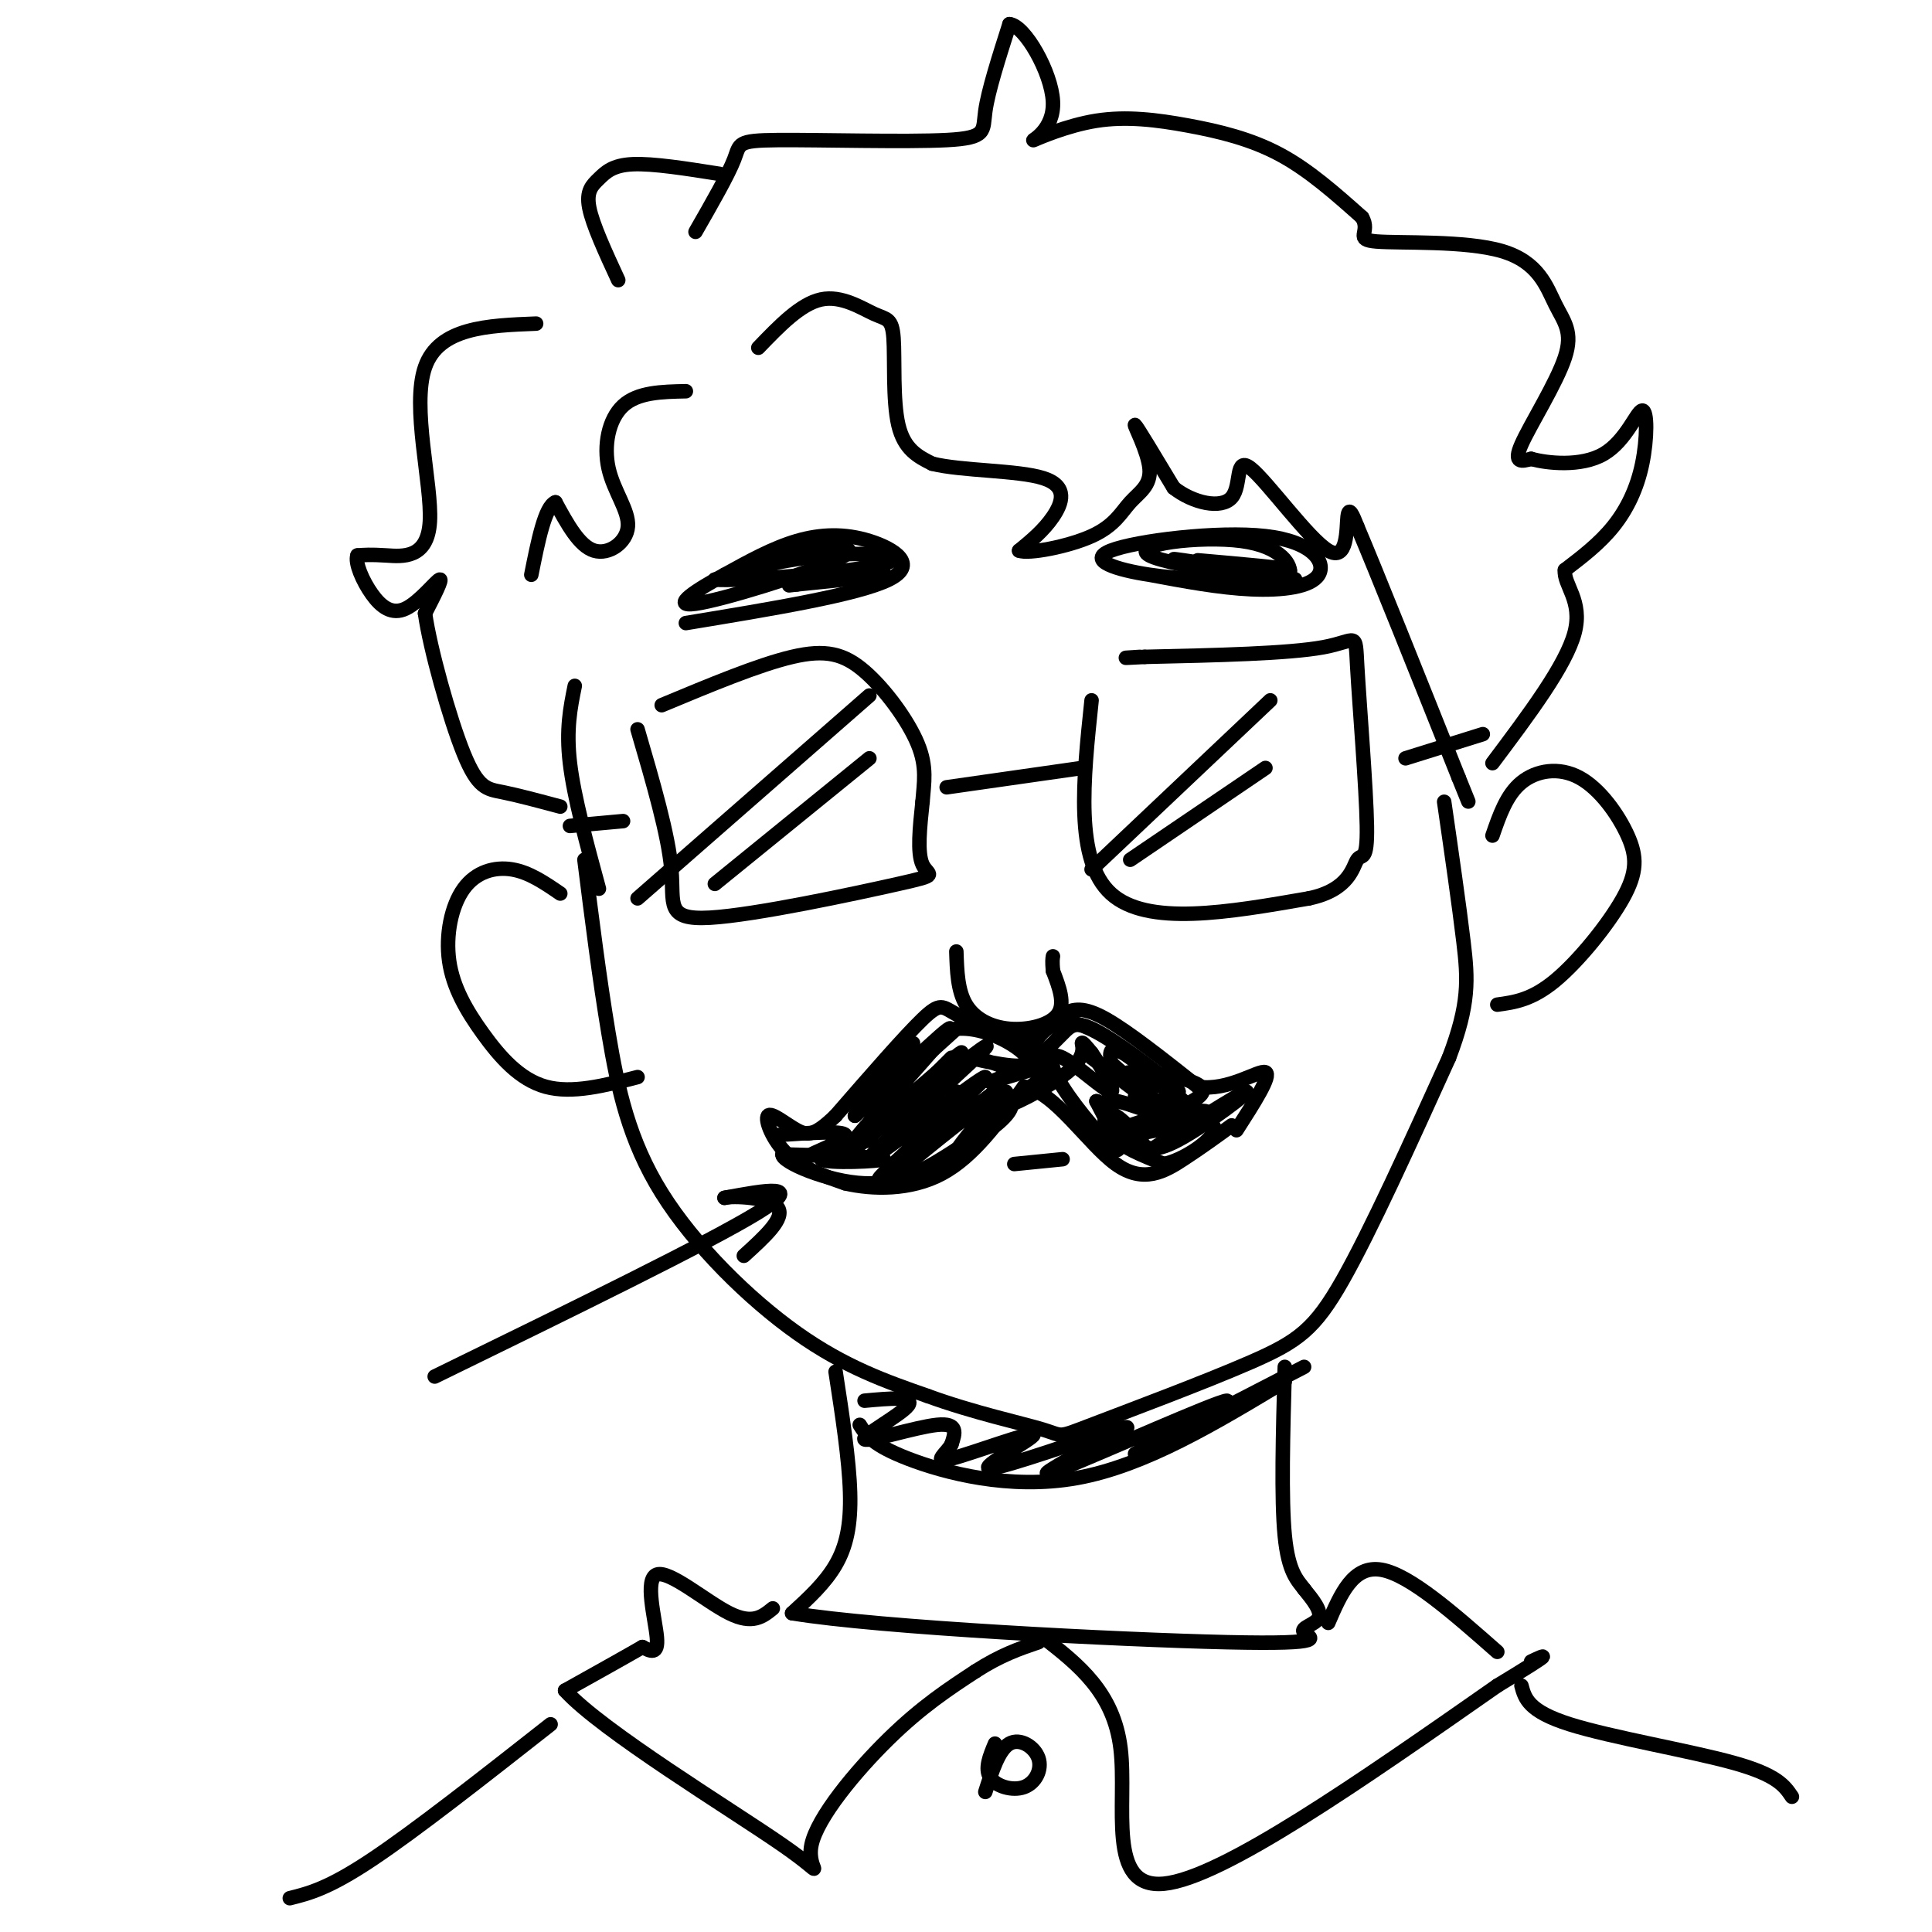 <svg viewBox='0 0 400 400' version='1.1' xmlns='http://www.w3.org/2000/svg' xmlns:xlink='http://www.w3.org/1999/xlink'><g fill='none' stroke='rgb(0,0,0)' stroke-width='3' stroke-linecap='round' stroke-linejoin='round'><path d='M121,178c1.542,12.268 3.083,24.536 5,36c1.917,11.464 4.208,22.125 11,33c6.792,10.875 18.083,21.964 28,29c9.917,7.036 18.458,10.018 27,13'/><path d='M192,289c9.479,3.479 19.678,5.678 24,7c4.322,1.322 2.767,1.767 10,-1c7.233,-2.767 23.255,-8.745 33,-13c9.745,-4.255 13.213,-6.787 19,-17c5.787,-10.213 13.894,-28.106 22,-46'/><path d='M300,219c4.267,-11.200 3.933,-16.200 3,-24c-0.933,-7.800 -2.467,-18.400 -4,-29'/><path d='M212,216c-5.533,-2.200 -11.067,-4.400 -14,-6c-2.933,-1.600 -3.267,-2.600 -7,1c-3.733,3.600 -10.867,11.800 -18,20'/><path d='M173,231c-4.207,4.064 -5.726,4.223 -8,3c-2.274,-1.223 -5.305,-3.829 -6,-3c-0.695,0.829 0.944,5.094 4,8c3.056,2.906 7.528,4.453 12,6'/><path d='M175,245c5.556,1.289 13.444,1.511 20,-2c6.556,-3.511 11.778,-10.756 17,-18'/><path d='M212,225c6.214,0.810 13.250,11.833 19,16c5.750,4.167 10.214,1.476 14,-1c3.786,-2.476 6.893,-4.738 10,-7'/><path d='M213,215c2.378,-1.911 4.756,-3.822 7,-5c2.244,-1.178 4.356,-1.622 9,1c4.644,2.622 11.822,8.311 19,14'/><path d='M248,225c6.333,0.978 12.667,-3.578 14,-3c1.333,0.578 -2.333,6.289 -6,12'/><path d='M197,219c0.000,0.000 -13.000,13.000 -13,13'/><path d='M198,226c0.000,0.000 -4.000,6.000 -4,6'/><path d='M210,241c0.000,0.000 10.000,-1.000 10,-1'/><path d='M198,197c0.131,4.048 0.262,8.095 2,11c1.738,2.905 5.083,4.667 9,5c3.917,0.333 8.405,-0.762 10,-3c1.595,-2.238 0.298,-5.619 -1,-9'/><path d='M218,201c-0.167,-2.000 -0.083,-2.500 0,-3'/><path d='M132,151c3.195,10.923 6.389,21.847 7,29c0.611,7.153 -1.362,10.536 8,10c9.362,-0.536 30.059,-4.990 39,-7c8.941,-2.010 6.126,-1.574 5,-4c-1.126,-2.426 -0.563,-7.713 0,-13'/><path d='M191,166c0.287,-3.900 1.005,-7.148 -1,-12c-2.005,-4.852 -6.732,-11.306 -11,-15c-4.268,-3.694 -8.077,-4.627 -15,-3c-6.923,1.627 -16.962,5.813 -27,10'/><path d='M196,163c0.000,0.000 28.000,-4.000 28,-4'/><path d='M226,145c-1.750,16.583 -3.500,33.167 4,40c7.500,6.833 24.250,3.917 41,1'/><path d='M271,186c8.452,-1.750 9.082,-6.624 10,-8c0.918,-1.376 2.122,0.744 2,-7c-0.122,-7.744 -1.571,-25.354 -2,-33c-0.429,-7.646 0.163,-5.327 -7,-4c-7.163,1.327 -22.082,1.664 -37,2'/><path d='M237,136c-6.333,0.333 -3.667,0.167 -1,0'/><path d='M180,144c0.000,0.000 -48.000,42.000 -48,42'/><path d='M180,157c0.000,0.000 -32.000,26.000 -32,26'/><path d='M263,145c0.000,0.000 -37.000,35.000 -37,35'/><path d='M262,159c0.000,0.000 -28.000,19.000 -28,19'/><path d='M157,72c4.373,-4.545 8.746,-9.091 13,-10c4.254,-0.909 8.388,1.818 11,3c2.612,1.182 3.703,0.818 4,5c0.297,4.182 -0.201,12.909 1,18c1.201,5.091 4.100,6.545 7,8'/><path d='M193,96c6.083,1.524 17.792,1.333 23,3c5.208,1.667 3.917,5.190 2,8c-1.917,2.810 -4.458,4.905 -7,7'/><path d='M211,114c1.914,0.764 10.198,-0.826 15,-3c4.802,-2.174 6.122,-4.933 8,-7c1.878,-2.067 4.313,-3.441 4,-7c-0.313,-3.559 -3.375,-9.303 -3,-9c0.375,0.303 4.188,6.651 8,13'/><path d='M243,101c3.957,3.136 9.850,4.476 12,2c2.150,-2.476 0.556,-8.767 4,-6c3.444,2.767 11.927,14.591 16,17c4.073,2.409 3.735,-4.597 4,-7c0.265,-2.403 1.132,-0.201 2,2'/><path d='M281,109c3.833,9.000 12.417,30.500 21,52'/><path d='M302,161c3.500,8.667 1.750,4.333 0,0'/><path d='M142,81c-4.990,0.104 -9.981,0.207 -13,3c-3.019,2.793 -4.067,8.274 -3,13c1.067,4.726 4.249,8.695 4,12c-0.249,3.305 -3.928,5.944 -7,5c-3.072,-0.944 -5.536,-5.472 -8,-10'/><path d='M115,104c-2.167,0.833 -3.583,7.917 -5,15'/><path d='M119,142c-0.917,4.500 -1.833,9.000 -1,16c0.833,7.000 3.417,16.500 6,26'/><path d='M116,185c-3.222,-2.209 -6.444,-4.417 -10,-5c-3.556,-0.583 -7.444,0.460 -10,4c-2.556,3.540 -3.778,9.578 -3,15c0.778,5.422 3.556,10.229 7,15c3.444,4.771 7.556,9.506 13,11c5.444,1.494 12.222,-0.253 19,-2'/><path d='M309,173c1.464,-4.243 2.927,-8.486 6,-11c3.073,-2.514 7.754,-3.298 12,-1c4.246,2.298 8.056,7.678 10,12c1.944,4.322 2.024,7.587 -1,13c-3.024,5.413 -9.150,12.975 -14,17c-4.850,4.025 -8.425,4.512 -12,5'/><path d='M118,171c0.000,0.000 11.000,-1.000 11,-1'/><path d='M291,157c0.000,0.000 16.000,-5.000 16,-5'/><path d='M111,67c-10.065,0.393 -20.131,0.786 -23,9c-2.869,8.214 1.458,24.250 1,32c-0.458,7.750 -5.702,7.214 -9,7c-3.298,-0.214 -4.649,-0.107 -6,0'/><path d='M74,115c-0.552,1.512 1.069,5.292 3,8c1.931,2.708 4.174,4.344 7,3c2.826,-1.344 6.236,-5.670 7,-6c0.764,-0.330 -1.118,3.335 -3,7'/><path d='M88,127c1.012,7.202 5.042,21.708 8,29c2.958,7.292 4.845,7.369 8,8c3.155,0.631 7.577,1.815 12,3'/><path d='M128,58c-2.661,-5.762 -5.321,-11.524 -6,-15c-0.679,-3.476 0.625,-4.667 2,-6c1.375,-1.333 2.821,-2.810 7,-3c4.179,-0.190 11.089,0.905 18,2'/><path d='M144,48c3.367,-5.868 6.734,-11.735 8,-15c1.266,-3.265 0.432,-3.927 9,-4c8.568,-0.073 26.537,0.442 35,0c8.463,-0.442 7.418,-1.841 8,-6c0.582,-4.159 2.791,-11.080 5,-18'/><path d='M209,5c3.201,0.288 8.705,10.009 9,16c0.295,5.991 -4.617,8.252 -4,8c0.617,-0.252 6.763,-3.016 13,-4c6.237,-0.984 12.564,-0.188 19,1c6.436,1.188 12.982,2.768 19,6c6.018,3.232 11.509,8.116 17,13'/><path d='M282,45c1.891,3.173 -1.882,4.606 3,5c4.882,0.394 18.419,-0.251 26,2c7.581,2.251 9.207,7.397 11,11c1.793,3.603 3.752,5.662 2,11c-1.752,5.338 -7.215,13.954 -9,18c-1.785,4.046 0.107,3.523 2,3'/><path d='M317,95c3.238,0.915 10.335,1.701 15,-1c4.665,-2.701 6.900,-8.889 8,-9c1.100,-0.111 1.065,5.855 0,11c-1.065,5.145 -3.162,9.470 -6,13c-2.838,3.530 -6.419,6.265 -10,9'/><path d='M324,118c-0.356,3.089 3.756,6.311 2,13c-1.756,6.689 -9.378,16.844 -17,27'/><path d='M173,284c1.400,9.111 2.800,18.222 3,25c0.200,6.778 -0.800,11.222 -3,15c-2.200,3.778 -5.600,6.889 -9,10'/><path d='M164,334c18.078,2.998 67.774,5.494 90,6c22.226,0.506 16.984,-0.979 16,-2c-0.984,-1.021 2.290,-1.577 3,-3c0.710,-1.423 -1.145,-3.711 -3,-6'/><path d='M270,329c-1.356,-1.822 -3.244,-3.378 -4,-11c-0.756,-7.622 -0.378,-21.311 0,-35'/><path d='M178,295c1.289,2.067 2.578,4.133 10,7c7.422,2.867 20.978,6.533 35,4c14.022,-2.533 28.511,-11.267 43,-20'/><path d='M179,290c5.250,-0.482 10.500,-0.964 9,1c-1.500,1.964 -9.750,6.375 -9,7c0.750,0.625 10.500,-2.536 15,-3c4.500,-0.464 3.750,1.768 3,4'/><path d='M197,299c-0.830,1.753 -4.405,4.135 0,3c4.405,-1.135 16.789,-5.789 17,-5c0.211,0.789 -11.751,7.020 -9,7c2.751,-0.020 20.215,-6.291 26,-8c5.785,-1.709 -0.107,1.146 -6,4'/><path d='M225,300c-4.536,2.606 -12.876,7.121 -5,4c7.876,-3.121 31.967,-13.879 34,-14c2.033,-0.121 -17.990,10.394 -19,11c-1.010,0.606 16.995,-8.697 35,-18'/><path d='M226,219c0.000,0.000 12.000,9.000 12,9'/><path d='M90,285c28.500,-13.917 57.000,-27.833 67,-34c10.000,-6.167 1.500,-4.583 -7,-3'/><path d='M150,248c1.667,-0.467 9.333,-0.133 11,2c1.667,2.133 -2.667,6.067 -7,10'/><path d='M161,235c6.800,-0.467 13.600,-0.933 14,0c0.400,0.933 -5.600,3.267 -7,4c-1.400,0.733 1.800,-0.133 5,-1'/><path d='M173,238c3.239,-0.847 8.837,-2.464 7,-2c-1.837,0.464 -11.110,3.010 -10,4c1.110,0.990 12.603,0.426 13,0c0.397,-0.426 -10.301,-0.713 -21,-1'/><path d='M162,239c-0.333,1.489 9.333,5.711 17,6c7.667,0.289 13.333,-3.356 19,-7'/><path d='M198,238c5.489,-2.671 9.712,-5.850 11,-8c1.288,-2.150 -0.359,-3.272 -4,0c-3.641,3.272 -9.275,10.939 -7,9c2.275,-1.939 12.459,-13.484 10,-13c-2.459,0.484 -17.560,12.995 -20,15c-2.440,2.005 7.780,-6.498 18,-15'/><path d='M206,226c-4.487,3.410 -24.705,19.436 -24,18c0.705,-1.436 22.333,-20.333 22,-21c-0.333,-0.667 -22.628,16.897 -24,17c-1.372,0.103 18.179,-17.256 23,-22c4.821,-4.744 -5.090,3.128 -15,11'/><path d='M188,229c-6.643,5.129 -15.750,12.452 -11,8c4.750,-4.452 23.356,-20.678 22,-19c-1.356,1.678 -22.673,21.259 -24,21c-1.327,-0.259 17.335,-20.360 21,-25c3.665,-4.640 -7.668,6.180 -19,17'/><path d='M177,231c0.524,-1.655 11.333,-14.292 12,-15c0.667,-0.708 -8.810,10.512 -9,12c-0.190,1.488 8.905,-6.756 18,-15'/><path d='M198,213c7.030,-0.652 15.606,5.217 15,7c-0.606,1.783 -10.394,-0.520 -12,-1c-1.606,-0.480 4.970,0.863 7,2c2.030,1.137 -0.485,2.069 -3,3'/><path d='M205,224c3.287,-0.787 13.005,-4.255 13,-3c-0.005,1.255 -9.733,7.233 -10,8c-0.267,0.767 8.928,-3.678 13,-7c4.072,-3.322 3.021,-5.521 3,-6c-0.021,-0.479 0.990,0.760 2,2'/><path d='M226,218c1.772,2.579 5.201,8.028 4,8c-1.201,-0.028 -7.033,-5.533 -10,-7c-2.967,-1.467 -3.068,1.105 0,6c3.068,4.895 9.305,12.113 11,13c1.695,0.887 -1.153,-4.556 -4,-10'/><path d='M227,228c0.667,-0.233 4.333,4.183 7,7c2.667,2.817 4.333,4.033 10,1c5.667,-3.033 15.333,-10.317 14,-10c-1.333,0.317 -13.667,8.233 -18,11c-4.333,2.767 -0.667,0.383 3,-2'/><path d='M243,235c3.050,-1.717 9.174,-5.010 6,-5c-3.174,0.010 -15.644,3.322 -15,3c0.644,-0.322 14.404,-4.279 15,-7c0.596,-2.721 -11.973,-4.206 -15,-4c-3.027,0.206 3.486,2.103 10,4'/><path d='M244,226c-1.679,-2.012 -10.875,-9.042 -16,-12c-5.125,-2.958 -6.179,-1.845 -8,0c-1.821,1.845 -4.411,4.423 -7,7'/><path d='M213,221c-0.391,-2.148 2.132,-11.019 10,-9c7.868,2.019 21.080,14.928 23,17c1.920,2.072 -7.451,-6.694 -12,-10c-4.549,-3.306 -4.274,-1.153 -4,1'/><path d='M230,220c3.041,3.025 12.642,10.086 12,11c-0.642,0.914 -11.528,-4.319 -13,-3c-1.472,1.319 6.472,9.188 8,10c1.528,0.812 -3.358,-5.435 -6,-7c-2.642,-1.565 -3.041,1.553 -1,4c2.041,2.447 6.520,4.224 11,6'/><path d='M241,241c5.105,-1.057 12.366,-6.701 10,-8c-2.366,-1.299 -14.361,1.746 -17,2c-2.639,0.254 4.076,-2.282 7,-4c2.924,-1.718 2.056,-2.616 0,-3c-2.056,-0.384 -5.302,-0.252 -6,0c-0.698,0.252 1.151,0.626 3,1'/><path d='M238,229c2.467,1.044 7.133,3.156 7,3c-0.133,-0.156 -5.067,-2.578 -10,-5'/><path d='M142,129c17.845,-2.940 35.690,-5.881 42,-9c6.310,-3.119 1.083,-6.417 -4,-8c-5.083,-1.583 -10.024,-1.452 -15,0c-4.976,1.452 -9.988,4.226 -15,7'/><path d='M150,119c-5.453,2.936 -11.585,6.777 -6,6c5.585,-0.777 22.888,-6.171 29,-9c6.112,-2.829 1.032,-3.094 -5,-2c-6.032,1.094 -13.016,3.547 -20,6'/><path d='M148,120c4.823,0.457 26.881,-1.400 34,-3c7.119,-1.600 -0.700,-2.944 -11,-2c-10.300,0.944 -23.081,4.177 -19,5c4.081,0.823 25.023,-0.765 30,-1c4.977,-0.235 -6.012,0.882 -17,2'/><path d='M165,121c-2.833,0.333 -1.417,0.167 0,0'/><path d='M238,119c7.225,1.351 14.450,2.702 21,3c6.550,0.298 12.426,-0.456 14,-3c1.574,-2.544 -1.156,-6.878 -11,-8c-9.844,-1.122 -26.804,0.967 -32,3c-5.196,2.033 1.373,4.009 8,5c6.627,0.991 13.314,0.995 20,1'/><path d='M258,120c5.271,0.375 8.449,0.813 9,-1c0.551,-1.813 -1.527,-5.875 -10,-7c-8.473,-1.125 -23.343,0.688 -19,3c4.343,2.312 27.900,5.122 30,5c2.100,-0.122 -17.257,-3.178 -23,-4c-5.743,-0.822 2.129,0.589 10,2'/><path d='M255,118c5.067,0.400 12.733,0.400 12,0c-0.733,-0.400 -9.867,-1.200 -19,-2'/><path d='M160,333c-2.089,1.702 -4.179,3.405 -9,1c-4.821,-2.405 -12.375,-8.917 -15,-8c-2.625,0.917 -0.321,9.262 0,13c0.321,3.738 -1.339,2.869 -3,2'/><path d='M133,341c-3.167,1.833 -9.583,5.417 -16,9'/><path d='M117,350c7.550,8.333 34.426,24.667 45,32c10.574,7.333 4.847,5.667 6,0c1.153,-5.667 9.187,-15.333 16,-22c6.813,-6.667 12.407,-10.333 18,-14'/><path d='M202,346c5.167,-3.333 9.083,-4.667 13,-6'/><path d='M216,339c7.289,5.689 14.578,11.378 16,23c1.422,11.622 -3.022,29.178 9,28c12.022,-1.178 40.511,-21.089 69,-41'/><path d='M310,349c12.667,-7.667 9.833,-6.333 7,-5'/><path d='M275,336c2.583,-6.000 5.167,-12.000 11,-11c5.833,1.000 14.917,9.000 24,17'/><path d='M206,361c-1.085,2.590 -2.169,5.180 -1,7c1.169,1.820 4.592,2.869 7,2c2.408,-0.869 3.802,-3.657 3,-6c-0.802,-2.343 -3.801,-4.241 -6,-3c-2.199,1.241 -3.600,5.620 -5,10'/><path d='M114,357c-14.000,11.000 -28.000,22.000 -37,28c-9.000,6.000 -13.000,7.000 -17,8'/><path d='M315,349c0.711,2.644 1.422,5.289 10,8c8.578,2.711 25.022,5.489 34,8c8.978,2.511 10.489,4.756 12,7'/></g>
</svg>